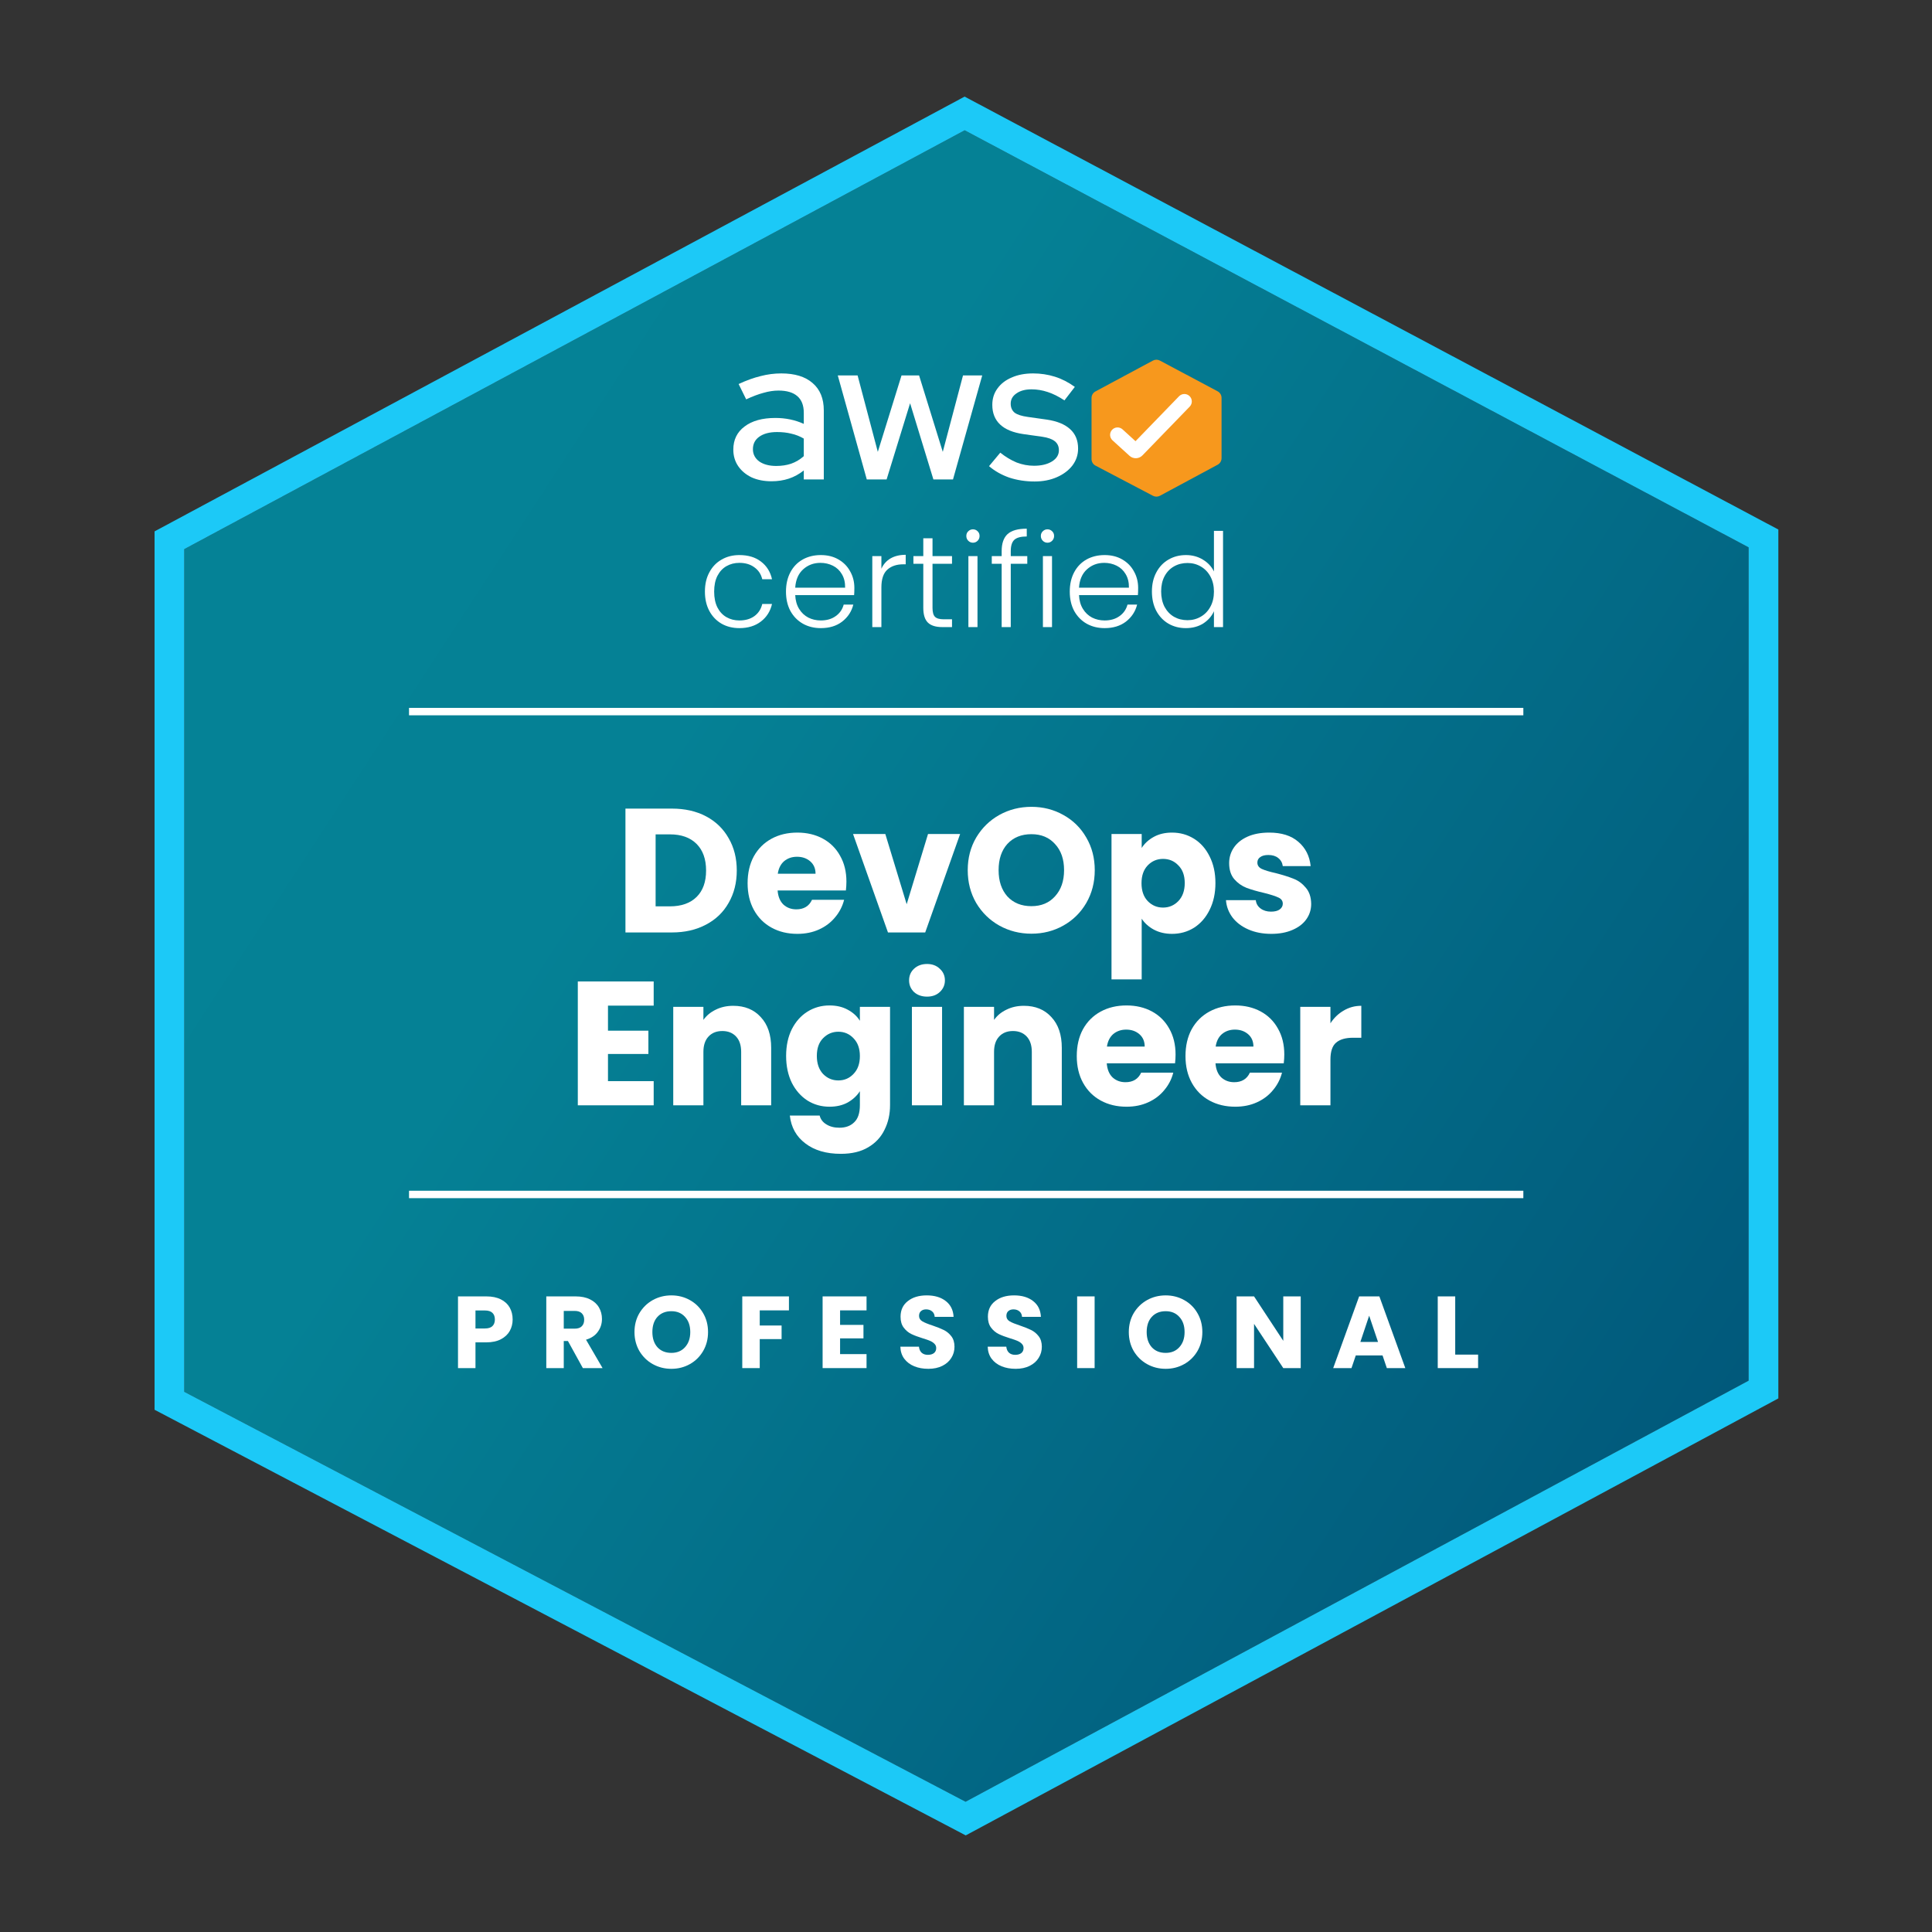 <?xml version="1.0" encoding="UTF-8"?>
<svg xmlns="http://www.w3.org/2000/svg" width="96" height="96" viewBox="0 0 96 96" fill="none">
  <rect x="0" y="0" width="96" height="96" fill="#333333" stroke="none"/>
  <path d="M9.156 27.288L47.934 6.474L86.889 27.199V68.604L47.978 89.528L9.156 69.158V27.288Z" fill="url(#paint0_linear_6311_12251)"></path>
  <path fill-rule="evenodd" clip-rule="evenodd" d="M7.68 26.404L47.931 4.8L88.365 26.312V69.486L47.987 91.2L7.68 70.05V26.404ZM9.156 69.158V27.287L47.934 6.474L86.889 27.198V68.604L47.978 89.528L9.156 69.158Z" fill="#1CC9F7"></path>
  <path d="M72.309 67.31H73.446V67.98H71.441V64.417H72.309V67.31Z" fill="white"></path>
  <path d="M68.698 67.351H67.368L67.155 67.98H66.246L67.535 64.417H68.54L69.829 67.98H68.911L68.698 67.351ZM68.474 66.681L68.033 65.376L67.596 66.681H68.474Z" fill="white"></path>
  <path d="M64.632 67.98H63.765L62.313 65.782V67.98H61.445V64.417H62.313L63.765 66.625V64.417H64.632V67.98Z" fill="white"></path>
  <path d="M57.922 68.016C57.587 68.016 57.279 67.938 56.998 67.782C56.721 67.627 56.499 67.41 56.333 67.133C56.171 66.852 56.09 66.537 56.09 66.189C56.09 65.84 56.171 65.527 56.333 65.25C56.499 64.972 56.721 64.756 56.998 64.6C57.279 64.445 57.587 64.367 57.922 64.367C58.257 64.367 58.563 64.445 58.841 64.6C59.121 64.756 59.342 64.972 59.501 65.25C59.663 65.527 59.744 65.84 59.744 66.189C59.744 66.537 59.663 66.852 59.501 67.133C59.338 67.41 59.118 67.627 58.841 67.782C58.563 67.938 58.257 68.016 57.922 68.016ZM57.922 67.224C58.206 67.224 58.433 67.129 58.602 66.94C58.775 66.75 58.861 66.5 58.861 66.189C58.861 65.874 58.775 65.624 58.602 65.438C58.433 65.248 58.206 65.153 57.922 65.153C57.635 65.153 57.404 65.246 57.232 65.433C57.063 65.618 56.978 65.871 56.978 66.189C56.978 66.503 57.063 66.755 57.232 66.945C57.404 67.131 57.635 67.224 57.922 67.224Z" fill="white"></path>
  <path d="M54.391 64.417V67.98H53.523V64.417H54.391Z" fill="white"></path>
  <path d="M50.469 68.016C50.208 68.016 49.975 67.974 49.768 67.889C49.562 67.805 49.396 67.679 49.271 67.513C49.149 67.348 49.085 67.148 49.078 66.915H50.002C50.015 67.046 50.061 67.148 50.139 67.219C50.217 67.287 50.318 67.321 50.444 67.321C50.572 67.321 50.674 67.292 50.748 67.234C50.822 67.173 50.86 67.091 50.86 66.986C50.86 66.897 50.829 66.825 50.768 66.767C50.711 66.71 50.638 66.662 50.55 66.625C50.466 66.588 50.344 66.546 50.184 66.498C49.955 66.427 49.767 66.356 49.621 66.285C49.476 66.214 49.35 66.109 49.246 65.97C49.141 65.832 49.088 65.651 49.088 65.427C49.088 65.096 49.208 64.837 49.449 64.651C49.689 64.461 50.002 64.367 50.388 64.367C50.78 64.367 51.096 64.461 51.337 64.651C51.577 64.837 51.706 65.097 51.722 65.433H50.784C50.777 65.317 50.734 65.228 50.657 65.163C50.579 65.096 50.479 65.062 50.357 65.062C50.252 65.062 50.168 65.091 50.103 65.148C50.039 65.202 50.007 65.282 50.007 65.387C50.007 65.502 50.061 65.591 50.169 65.656C50.278 65.72 50.447 65.789 50.677 65.864C50.907 65.942 51.093 66.016 51.235 66.087C51.381 66.158 51.506 66.261 51.611 66.397C51.716 66.532 51.768 66.707 51.768 66.92C51.768 67.123 51.716 67.307 51.611 67.473C51.509 67.639 51.361 67.771 51.164 67.869C50.968 67.967 50.736 68.016 50.469 68.016Z" fill="white"></path>
  <path d="M46.129 68.016C45.868 68.016 45.635 67.974 45.428 67.889C45.222 67.805 45.056 67.679 44.931 67.513C44.809 67.348 44.745 67.148 44.738 66.915H45.662C45.675 67.046 45.721 67.148 45.799 67.219C45.877 67.287 45.978 67.321 46.104 67.321C46.232 67.321 46.334 67.292 46.408 67.234C46.483 67.173 46.52 67.091 46.52 66.986C46.52 66.897 46.489 66.825 46.428 66.767C46.371 66.71 46.298 66.662 46.21 66.625C46.126 66.588 46.004 66.546 45.845 66.498C45.615 66.427 45.427 66.356 45.281 66.285C45.136 66.214 45.011 66.109 44.906 65.97C44.801 65.832 44.748 65.651 44.748 65.427C44.748 65.096 44.869 64.837 45.109 64.651C45.349 64.461 45.662 64.367 46.048 64.367C46.44 64.367 46.757 64.461 46.997 64.651C47.237 64.837 47.366 65.097 47.383 65.433H46.444C46.437 65.317 46.395 65.228 46.317 65.163C46.239 65.096 46.139 65.062 46.017 65.062C45.912 65.062 45.828 65.091 45.764 65.148C45.699 65.202 45.667 65.282 45.667 65.387C45.667 65.502 45.721 65.591 45.83 65.656C45.938 65.72 46.107 65.789 46.337 65.864C46.567 65.942 46.753 66.016 46.895 66.087C47.041 66.158 47.166 66.261 47.271 66.397C47.376 66.532 47.428 66.707 47.428 66.92C47.428 67.123 47.376 67.307 47.271 67.473C47.169 67.639 47.021 67.771 46.824 67.869C46.628 67.967 46.396 68.016 46.129 68.016Z" fill="white"></path>
  <path d="M41.743 65.112V65.833H42.905V66.503H41.743V67.285H43.058V67.98H40.875V64.417H43.058V65.112H41.743Z" fill="white"></path>
  <path d="M39.202 64.417V65.112H37.751V65.864H38.837V66.539H37.751V67.98H36.883V64.417H39.202Z" fill="white"></path>
  <path d="M33.36 68.016C33.025 68.016 32.717 67.938 32.436 67.782C32.158 67.627 31.937 67.41 31.771 67.133C31.609 66.852 31.527 66.537 31.527 66.189C31.527 65.84 31.609 65.527 31.771 65.25C31.937 64.972 32.158 64.756 32.436 64.6C32.717 64.445 33.025 64.367 33.36 64.367C33.695 64.367 34.001 64.445 34.279 64.6C34.559 64.756 34.779 64.972 34.938 65.25C35.101 65.527 35.182 65.84 35.182 66.189C35.182 66.537 35.101 66.852 34.938 67.133C34.776 67.41 34.556 67.627 34.279 67.782C34.001 67.938 33.695 68.016 33.36 68.016ZM33.36 67.224C33.644 67.224 33.871 67.129 34.04 66.94C34.212 66.75 34.299 66.5 34.299 66.189C34.299 65.874 34.212 65.624 34.04 65.438C33.871 65.248 33.644 65.153 33.36 65.153C33.072 65.153 32.842 65.246 32.669 65.433C32.5 65.618 32.416 65.871 32.416 66.189C32.416 66.503 32.5 66.755 32.669 66.945C32.842 67.131 33.072 67.224 33.36 67.224Z" fill="white"></path>
  <path d="M28.962 67.98L28.221 66.635H28.013V67.98H27.145V64.417H28.601C28.882 64.417 29.121 64.466 29.317 64.564C29.517 64.662 29.666 64.798 29.764 64.97C29.862 65.139 29.911 65.329 29.911 65.539C29.911 65.776 29.843 65.987 29.708 66.173C29.576 66.359 29.38 66.491 29.119 66.569L29.941 67.98H28.962ZM28.013 66.021H28.55C28.71 66.021 28.828 65.982 28.906 65.904C28.987 65.826 29.028 65.716 29.028 65.574C29.028 65.439 28.987 65.332 28.906 65.254C28.828 65.177 28.71 65.138 28.55 65.138H28.013V66.021Z" fill="white"></path>
  <path d="M25.473 65.564C25.473 65.77 25.426 65.96 25.331 66.132C25.236 66.302 25.091 66.439 24.895 66.544C24.698 66.648 24.455 66.701 24.164 66.701H23.626V67.98H22.758V64.417H24.164C24.448 64.417 24.688 64.466 24.884 64.564C25.081 64.662 25.228 64.798 25.326 64.97C25.424 65.143 25.473 65.341 25.473 65.564ZM24.098 66.011C24.264 66.011 24.387 65.972 24.468 65.894C24.549 65.816 24.59 65.706 24.59 65.564C24.59 65.422 24.549 65.312 24.468 65.234C24.387 65.156 24.264 65.117 24.098 65.117H23.626V66.011H24.098Z" fill="white"></path>
  <path d="M66.109 50.846C66.284 50.577 66.503 50.367 66.766 50.215C67.029 50.057 67.321 49.978 67.643 49.978V51.565H67.231C66.857 51.565 66.576 51.647 66.389 51.81C66.202 51.968 66.109 52.249 66.109 52.652V54.922H64.609V50.031H66.109V50.846Z" fill="white"></path>
  <path d="M63.816 52.398C63.816 52.538 63.807 52.684 63.789 52.836H60.397C60.42 53.14 60.516 53.373 60.686 53.537C60.861 53.695 61.075 53.774 61.326 53.774C61.7 53.774 61.96 53.616 62.106 53.3H63.702C63.62 53.622 63.471 53.911 63.255 54.168C63.044 54.426 62.778 54.627 62.457 54.773C62.136 54.92 61.776 54.992 61.379 54.992C60.899 54.992 60.473 54.89 60.099 54.686C59.725 54.481 59.432 54.189 59.222 53.809C59.012 53.429 58.906 52.985 58.906 52.476C58.906 51.968 59.008 51.524 59.213 51.144C59.423 50.764 59.716 50.472 60.09 50.267C60.464 50.063 60.893 49.96 61.379 49.96C61.852 49.96 62.273 50.06 62.641 50.258C63.009 50.457 63.296 50.741 63.5 51.109C63.711 51.477 63.816 51.907 63.816 52.398ZM62.282 52.003C62.282 51.746 62.194 51.541 62.019 51.389C61.843 51.237 61.624 51.161 61.361 51.161C61.11 51.161 60.896 51.235 60.721 51.38C60.551 51.527 60.446 51.734 60.406 52.003H62.282Z" fill="white"></path>
  <path d="M58.413 52.398C58.413 52.538 58.405 52.684 58.387 52.836H54.994C55.018 53.14 55.114 53.373 55.284 53.537C55.459 53.695 55.672 53.774 55.924 53.774C56.298 53.774 56.558 53.616 56.704 53.3H58.299C58.218 53.622 58.069 53.911 57.852 54.168C57.642 54.426 57.376 54.627 57.054 54.773C56.733 54.92 56.374 54.992 55.976 54.992C55.497 54.992 55.07 54.89 54.696 54.686C54.322 54.481 54.03 54.189 53.819 53.809C53.609 53.429 53.504 52.985 53.504 52.476C53.504 51.968 53.606 51.524 53.811 51.144C54.021 50.764 54.313 50.472 54.688 50.267C55.062 50.063 55.491 49.96 55.976 49.96C56.45 49.96 56.87 50.06 57.239 50.258C57.607 50.457 57.893 50.741 58.098 51.109C58.308 51.477 58.413 51.907 58.413 52.398ZM56.879 52.003C56.879 51.746 56.792 51.541 56.616 51.389C56.441 51.237 56.222 51.161 55.959 51.161C55.707 51.161 55.494 51.235 55.319 51.38C55.149 51.527 55.044 51.734 55.003 52.003H56.879Z" fill="white"></path>
  <path d="M50.875 49.978C51.448 49.978 51.904 50.165 52.243 50.539C52.588 50.907 52.76 51.416 52.76 52.064V54.922H51.27V52.266C51.27 51.939 51.185 51.685 51.016 51.504C50.846 51.322 50.618 51.231 50.332 51.231C50.045 51.231 49.817 51.322 49.648 51.504C49.478 51.685 49.394 51.939 49.394 52.266V54.922H47.895V50.031H49.394V50.679C49.546 50.463 49.75 50.294 50.008 50.171C50.264 50.042 50.554 49.978 50.875 49.978Z" fill="white"></path>
  <path d="M46.066 49.522C45.803 49.522 45.587 49.446 45.417 49.294C45.254 49.136 45.172 48.943 45.172 48.715C45.172 48.482 45.254 48.289 45.417 48.137C45.587 47.979 45.803 47.9 46.066 47.9C46.323 47.9 46.534 47.979 46.697 48.137C46.867 48.289 46.952 48.482 46.952 48.715C46.952 48.943 46.867 49.136 46.697 49.294C46.534 49.446 46.323 49.522 46.066 49.522ZM46.811 50.03V54.922H45.312V50.03H46.811Z" fill="white"></path>
  <path d="M41.219 49.96C41.564 49.96 41.865 50.03 42.122 50.171C42.385 50.311 42.587 50.495 42.727 50.723V50.03H44.226V54.913C44.226 55.363 44.136 55.77 43.954 56.132C43.779 56.5 43.507 56.793 43.139 57.009C42.777 57.225 42.324 57.333 41.78 57.333C41.055 57.333 40.468 57.161 40.018 56.816C39.568 56.477 39.311 56.015 39.246 55.431H40.728C40.775 55.618 40.886 55.764 41.061 55.869C41.237 55.98 41.453 56.036 41.71 56.036C42.02 56.036 42.265 55.945 42.446 55.764C42.633 55.589 42.727 55.305 42.727 54.913V54.221C42.581 54.449 42.379 54.636 42.122 54.782C41.865 54.922 41.564 54.992 41.219 54.992C40.816 54.992 40.45 54.89 40.123 54.686C39.796 54.475 39.536 54.18 39.343 53.8C39.156 53.414 39.062 52.97 39.062 52.468C39.062 51.965 39.156 51.524 39.343 51.144C39.536 50.764 39.796 50.472 40.123 50.267C40.45 50.063 40.816 49.96 41.219 49.96ZM42.727 52.476C42.727 52.102 42.622 51.807 42.411 51.591C42.207 51.375 41.955 51.266 41.657 51.266C41.359 51.266 41.105 51.375 40.895 51.591C40.69 51.801 40.588 52.093 40.588 52.468C40.588 52.842 40.69 53.14 40.895 53.362C41.105 53.578 41.359 53.686 41.657 53.686C41.955 53.686 42.207 53.578 42.411 53.362C42.622 53.146 42.727 52.85 42.727 52.476Z" fill="white"></path>
  <path d="M36.434 49.978C37.007 49.978 37.463 50.165 37.802 50.539C38.147 50.907 38.319 51.415 38.319 52.064V54.922H36.828V52.266C36.828 51.939 36.744 51.684 36.574 51.503C36.405 51.322 36.177 51.231 35.891 51.231C35.604 51.231 35.376 51.322 35.207 51.503C35.037 51.684 34.952 51.939 34.952 52.266V54.922H33.453V50.03H34.952V50.679C35.104 50.463 35.309 50.293 35.566 50.17C35.823 50.042 36.113 49.978 36.434 49.978Z" fill="white"></path>
  <path d="M30.21 49.969V51.214H32.218V52.371H30.21V53.721H32.481V54.922H28.711V48.768H32.481V49.969H30.21Z" fill="white"></path>
  <path d="M63.171 46.403C62.744 46.403 62.364 46.33 62.031 46.184C61.698 46.038 61.435 45.839 61.242 45.588C61.05 45.331 60.941 45.044 60.918 44.729H62.4C62.417 44.898 62.496 45.036 62.636 45.141C62.776 45.246 62.949 45.299 63.154 45.299C63.34 45.299 63.484 45.263 63.583 45.193C63.688 45.117 63.741 45.021 63.741 44.904C63.741 44.764 63.668 44.661 63.522 44.597C63.376 44.527 63.139 44.451 62.812 44.369C62.461 44.288 62.169 44.203 61.935 44.115C61.701 44.022 61.499 43.878 61.33 43.685C61.161 43.487 61.076 43.221 61.076 42.888C61.076 42.607 61.152 42.353 61.304 42.125C61.462 41.891 61.69 41.707 61.988 41.573C62.291 41.438 62.651 41.371 63.066 41.371C63.68 41.371 64.162 41.523 64.512 41.827C64.869 42.131 65.074 42.534 65.126 43.037H63.741C63.718 42.867 63.642 42.733 63.513 42.633C63.39 42.534 63.227 42.484 63.022 42.484C62.847 42.484 62.712 42.52 62.619 42.59C62.525 42.654 62.478 42.745 62.478 42.861C62.478 43.002 62.552 43.107 62.698 43.177C62.85 43.247 63.084 43.317 63.399 43.387C63.761 43.481 64.056 43.575 64.284 43.668C64.513 43.756 64.711 43.902 64.881 44.106C65.056 44.305 65.147 44.574 65.152 44.913C65.152 45.199 65.071 45.456 64.907 45.684C64.749 45.906 64.518 46.082 64.214 46.211C63.916 46.339 63.569 46.403 63.171 46.403Z" fill="white"></path>
  <path d="M56.73 42.134C56.876 41.906 57.077 41.722 57.335 41.582C57.592 41.441 57.893 41.371 58.237 41.371C58.641 41.371 59.006 41.474 59.333 41.678C59.661 41.883 59.918 42.175 60.105 42.555C60.298 42.935 60.394 43.376 60.394 43.879C60.394 44.381 60.298 44.825 60.105 45.211C59.918 45.591 59.661 45.886 59.333 46.097C59.006 46.301 58.641 46.403 58.237 46.403C57.899 46.403 57.598 46.333 57.335 46.193C57.077 46.053 56.876 45.871 56.73 45.65V48.665H55.23V41.441H56.73V42.134ZM58.869 43.879C58.869 43.504 58.764 43.212 58.553 43.002C58.349 42.785 58.094 42.678 57.79 42.678C57.492 42.678 57.238 42.785 57.028 43.002C56.823 43.218 56.721 43.513 56.721 43.887C56.721 44.261 56.823 44.556 57.028 44.773C57.238 44.989 57.492 45.097 57.79 45.097C58.088 45.097 58.343 44.989 58.553 44.773C58.764 44.551 58.869 44.253 58.869 43.879Z" fill="white"></path>
  <path d="M51.251 46.395C50.672 46.395 50.14 46.26 49.655 45.991C49.176 45.722 48.793 45.348 48.507 44.869C48.226 44.384 48.086 43.841 48.086 43.238C48.086 42.636 48.226 42.096 48.507 41.617C48.793 41.138 49.176 40.763 49.655 40.495C50.14 40.226 50.672 40.091 51.251 40.091C51.829 40.091 52.358 40.226 52.837 40.495C53.322 40.763 53.702 41.138 53.977 41.617C54.258 42.096 54.398 42.636 54.398 43.238C54.398 43.841 54.258 44.384 53.977 44.869C53.697 45.348 53.317 45.722 52.837 45.991C52.358 46.26 51.829 46.395 51.251 46.395ZM51.251 45.027C51.742 45.027 52.133 44.863 52.425 44.536C52.724 44.209 52.873 43.776 52.873 43.238C52.873 42.695 52.724 42.262 52.425 41.941C52.133 41.614 51.742 41.45 51.251 41.45C50.754 41.45 50.356 41.611 50.058 41.932C49.766 42.254 49.62 42.689 49.62 43.238C49.62 43.782 49.766 44.217 50.058 44.545C50.356 44.866 50.754 45.027 51.251 45.027Z" fill="white"></path>
  <path d="M45.052 44.931L46.113 41.441H47.708L45.973 46.333H44.123L42.387 41.441H43.991L45.052 44.931Z" fill="white"></path>
  <path d="M42.058 43.808C42.058 43.949 42.049 44.095 42.032 44.246H38.639C38.662 44.551 38.759 44.784 38.928 44.948C39.103 45.106 39.317 45.185 39.568 45.185C39.942 45.185 40.202 45.027 40.348 44.711H41.944C41.862 45.033 41.713 45.322 41.497 45.579C41.286 45.836 41.02 46.038 40.699 46.184C40.378 46.33 40.018 46.403 39.621 46.403C39.141 46.403 38.715 46.301 38.341 46.096C37.967 45.892 37.675 45.6 37.464 45.22C37.254 44.84 37.148 44.396 37.148 43.887C37.148 43.379 37.251 42.934 37.455 42.554C37.666 42.175 37.958 41.883 38.332 41.678C38.706 41.473 39.136 41.371 39.621 41.371C40.094 41.371 40.515 41.471 40.883 41.669C41.251 41.868 41.538 42.151 41.742 42.52C41.953 42.888 42.058 43.317 42.058 43.808ZM40.524 43.414C40.524 43.157 40.436 42.952 40.261 42.8C40.085 42.648 39.866 42.572 39.603 42.572C39.352 42.572 39.139 42.645 38.963 42.791C38.794 42.937 38.688 43.145 38.648 43.414H40.524Z" fill="white"></path>
  <path d="M33.384 40.179C34.032 40.179 34.599 40.307 35.085 40.564C35.57 40.822 35.944 41.184 36.207 41.652C36.475 42.113 36.61 42.648 36.61 43.256C36.61 43.858 36.475 44.393 36.207 44.86C35.944 45.328 35.567 45.69 35.076 45.947C34.591 46.204 34.027 46.333 33.384 46.333H31.078V40.179H33.384ZM33.287 45.036C33.854 45.036 34.296 44.88 34.611 44.571C34.927 44.261 35.085 43.823 35.085 43.256C35.085 42.689 34.927 42.248 34.611 41.932C34.296 41.617 33.854 41.459 33.287 41.459H32.577V45.036H33.287Z" fill="white"></path>
  <path fill-rule="evenodd" clip-rule="evenodd" d="M75.694 35.543H20.324V35.174H75.694V35.543Z" fill="white"></path>
  <path fill-rule="evenodd" clip-rule="evenodd" d="M75.694 59.536H20.324V59.167H75.694V59.536Z" fill="white"></path>
  <path d="M57.238 29.39C57.238 29.028 57.312 28.712 57.458 28.44C57.604 28.165 57.805 27.954 58.059 27.807C58.317 27.656 58.608 27.581 58.931 27.581C59.241 27.581 59.521 27.656 59.77 27.807C60.02 27.958 60.203 28.154 60.32 28.395V26.379H60.772V31.16H60.32V30.372C60.212 30.617 60.035 30.819 59.79 30.979C59.544 31.134 59.256 31.211 58.924 31.211C58.601 31.211 58.311 31.136 58.052 30.985C57.798 30.834 57.598 30.621 57.451 30.346C57.309 30.07 57.238 29.751 57.238 29.39ZM60.32 29.396C60.32 29.112 60.262 28.862 60.145 28.647C60.029 28.431 59.87 28.266 59.667 28.149C59.469 28.033 59.249 27.975 59.008 27.975C58.758 27.975 58.535 28.031 58.337 28.143C58.138 28.255 57.981 28.418 57.865 28.634C57.753 28.845 57.697 29.097 57.697 29.39C57.697 29.678 57.753 29.932 57.865 30.152C57.981 30.367 58.138 30.533 58.337 30.649C58.535 30.761 58.758 30.817 59.008 30.817C59.249 30.817 59.469 30.759 59.667 30.643C59.87 30.527 60.029 30.361 60.145 30.145C60.262 29.93 60.32 29.68 60.32 29.396Z" fill="white"></path>
  <path d="M56.554 29.215C56.554 29.37 56.55 29.488 56.541 29.57H53.615C53.628 29.837 53.692 30.066 53.809 30.255C53.925 30.445 54.078 30.589 54.267 30.688C54.457 30.783 54.664 30.83 54.888 30.83C55.18 30.83 55.426 30.759 55.624 30.617C55.826 30.475 55.96 30.283 56.025 30.042H56.503C56.416 30.386 56.231 30.668 55.947 30.888C55.667 31.103 55.314 31.211 54.888 31.211C54.556 31.211 54.259 31.138 53.996 30.991C53.733 30.841 53.527 30.63 53.376 30.358C53.229 30.083 53.156 29.762 53.156 29.396C53.156 29.03 53.229 28.709 53.376 28.433C53.523 28.158 53.727 27.947 53.989 27.8C54.252 27.654 54.552 27.581 54.888 27.581C55.223 27.581 55.516 27.654 55.766 27.8C56.02 27.947 56.214 28.145 56.347 28.395C56.485 28.64 56.554 28.913 56.554 29.215ZM56.096 29.202C56.1 28.939 56.046 28.715 55.934 28.53C55.826 28.345 55.678 28.205 55.488 28.11C55.299 28.016 55.092 27.968 54.868 27.968C54.532 27.968 54.246 28.076 54.009 28.291C53.772 28.506 53.641 28.81 53.615 29.202H56.096Z" fill="white"></path>
  <path d="M52.048 26.967C51.958 26.967 51.88 26.935 51.816 26.87C51.751 26.805 51.719 26.726 51.719 26.631C51.719 26.537 51.751 26.459 51.816 26.399C51.88 26.334 51.958 26.302 52.048 26.302C52.139 26.302 52.216 26.334 52.281 26.399C52.345 26.459 52.377 26.537 52.377 26.631C52.377 26.726 52.345 26.805 52.281 26.87C52.216 26.935 52.139 26.967 52.048 26.967ZM52.274 27.633V31.16H51.822V27.633H52.274Z" fill="white"></path>
  <path d="M51.045 28.014H50.224V31.16H49.772V28.014H49.281V27.633H49.772V27.387C49.772 27.004 49.869 26.722 50.063 26.541C50.261 26.36 50.58 26.27 51.019 26.27V26.657C50.726 26.657 50.519 26.713 50.399 26.825C50.282 26.937 50.224 27.124 50.224 27.387V27.633H51.045V28.014Z" fill="white"></path>
  <path d="M48.345 26.967C48.255 26.967 48.177 26.935 48.112 26.87C48.048 26.805 48.016 26.726 48.016 26.631C48.016 26.537 48.048 26.459 48.112 26.399C48.177 26.334 48.255 26.302 48.345 26.302C48.435 26.302 48.513 26.334 48.578 26.399C48.642 26.459 48.674 26.537 48.674 26.631C48.674 26.726 48.642 26.805 48.578 26.87C48.513 26.935 48.435 26.967 48.345 26.967ZM48.571 27.633V31.16H48.119V27.633H48.571Z" fill="white"></path>
  <path d="M46.336 28.014V30.204C46.336 30.419 46.377 30.567 46.459 30.649C46.541 30.731 46.685 30.772 46.892 30.772H47.305V31.16H46.821C46.502 31.16 46.265 31.087 46.11 30.94C45.955 30.789 45.878 30.544 45.878 30.204V28.014H45.387V27.633H45.878V26.748H46.336V27.633H47.305V28.014H46.336Z" fill="white"></path>
  <path d="M43.796 28.259C43.895 28.04 44.045 27.87 44.248 27.749C44.455 27.628 44.707 27.568 45.004 27.568V28.04H44.881C44.554 28.04 44.291 28.128 44.093 28.304C43.895 28.481 43.796 28.776 43.796 29.189V31.16H43.344V27.633H43.796V28.259Z" fill="white"></path>
  <path d="M42.453 29.215C42.453 29.37 42.448 29.488 42.44 29.57H39.514C39.526 29.837 39.591 30.066 39.707 30.255C39.823 30.445 39.976 30.589 40.166 30.688C40.355 30.783 40.562 30.83 40.786 30.83C41.079 30.83 41.324 30.759 41.522 30.617C41.725 30.475 41.858 30.283 41.923 30.042H42.401C42.315 30.386 42.13 30.668 41.845 30.888C41.566 31.103 41.212 31.211 40.786 31.211C40.454 31.211 40.157 31.138 39.895 30.991C39.632 30.841 39.425 30.63 39.275 30.358C39.128 30.083 39.055 29.762 39.055 29.396C39.055 29.03 39.128 28.709 39.275 28.433C39.421 28.158 39.625 27.947 39.888 27.8C40.151 27.654 40.45 27.581 40.786 27.581C41.122 27.581 41.415 27.654 41.664 27.8C41.919 27.947 42.112 28.145 42.246 28.395C42.384 28.64 42.453 28.913 42.453 29.215ZM41.994 29.202C41.998 28.939 41.944 28.715 41.832 28.53C41.725 28.345 41.576 28.205 41.387 28.11C41.197 28.016 40.99 27.968 40.767 27.968C40.431 27.968 40.144 28.076 39.907 28.291C39.67 28.506 39.539 28.81 39.514 29.202H41.994Z" fill="white"></path>
  <path d="M35.027 29.396C35.027 29.03 35.1 28.711 35.247 28.44C35.393 28.164 35.596 27.953 35.854 27.807C36.113 27.656 36.408 27.581 36.739 27.581C37.174 27.581 37.532 27.688 37.812 27.904C38.096 28.119 38.279 28.412 38.361 28.782H37.876C37.816 28.528 37.684 28.33 37.482 28.188C37.284 28.041 37.036 27.968 36.739 27.968C36.502 27.968 36.289 28.022 36.1 28.13C35.91 28.237 35.76 28.399 35.648 28.614C35.54 28.825 35.486 29.086 35.486 29.396C35.486 29.706 35.54 29.969 35.648 30.184C35.76 30.399 35.91 30.561 36.1 30.668C36.289 30.776 36.502 30.83 36.739 30.83C37.036 30.83 37.284 30.759 37.482 30.617C37.684 30.47 37.816 30.268 37.876 30.01H38.361C38.279 30.371 38.096 30.662 37.812 30.881C37.527 31.101 37.17 31.211 36.739 31.211C36.408 31.211 36.113 31.138 35.854 30.991C35.596 30.841 35.393 30.63 35.247 30.358C35.1 30.083 35.027 29.762 35.027 29.396Z" fill="white"></path>
  <path d="M51.408 23.925C50.962 23.925 50.542 23.86 50.15 23.732C49.764 23.596 49.429 23.407 49.145 23.163L49.703 22.493C49.967 22.703 50.237 22.866 50.515 22.981C50.799 23.089 51.087 23.143 51.378 23.143C51.743 23.143 52.041 23.072 52.271 22.93C52.501 22.788 52.616 22.602 52.616 22.372C52.616 22.182 52.549 22.033 52.413 21.925C52.278 21.817 52.068 21.742 51.784 21.701L50.85 21.57C50.336 21.495 49.95 21.336 49.693 21.092C49.436 20.849 49.307 20.524 49.307 20.118C49.307 19.807 49.392 19.536 49.561 19.306C49.73 19.069 49.967 18.886 50.271 18.758C50.576 18.622 50.931 18.555 51.337 18.555C51.709 18.555 52.068 18.609 52.413 18.717C52.758 18.825 53.09 18.995 53.408 19.225L52.891 19.895C52.606 19.705 52.329 19.566 52.058 19.478C51.794 19.39 51.527 19.346 51.256 19.346C50.945 19.346 50.694 19.414 50.505 19.549C50.316 19.678 50.221 19.847 50.221 20.057C50.221 20.247 50.285 20.395 50.413 20.504C50.549 20.605 50.769 20.676 51.073 20.717L52.007 20.849C52.522 20.923 52.911 21.082 53.175 21.326C53.439 21.563 53.57 21.884 53.57 22.29C53.57 22.602 53.476 22.882 53.286 23.133C53.097 23.376 52.84 23.569 52.515 23.711C52.19 23.854 51.821 23.925 51.408 23.925Z" fill="white"></path>
  <path d="M43.07 23.823L41.629 18.656H42.614L43.618 22.453L44.796 18.656H45.669L46.846 22.453L47.851 18.656H48.806L47.354 23.823H46.38L45.222 20.037L44.055 23.823H43.07Z" fill="white"></path>
  <path d="M38.336 23.914C37.964 23.914 37.635 23.85 37.351 23.722C37.067 23.586 36.844 23.4 36.681 23.163C36.519 22.926 36.438 22.652 36.438 22.341C36.438 21.854 36.624 21.471 36.996 21.194C37.368 20.91 37.879 20.768 38.529 20.768C39.036 20.768 39.507 20.866 39.94 21.062V20.514C39.94 20.142 39.831 19.864 39.615 19.681C39.405 19.499 39.094 19.407 38.681 19.407C38.444 19.407 38.197 19.445 37.94 19.519C37.683 19.587 37.395 19.695 37.077 19.844L36.702 19.082C37.094 18.9 37.459 18.768 37.798 18.687C38.136 18.599 38.478 18.555 38.823 18.555C39.493 18.555 40.011 18.714 40.376 19.032C40.748 19.35 40.934 19.803 40.934 20.392V23.823H39.94V23.376C39.71 23.559 39.462 23.695 39.199 23.782C38.935 23.87 38.647 23.914 38.336 23.914ZM37.412 22.321C37.412 22.571 37.517 22.774 37.727 22.93C37.943 23.079 38.224 23.153 38.569 23.153C38.84 23.153 39.087 23.116 39.31 23.041C39.541 22.96 39.75 22.835 39.94 22.666V21.793C39.743 21.678 39.537 21.597 39.32 21.549C39.111 21.495 38.874 21.468 38.61 21.468C38.238 21.468 37.943 21.546 37.727 21.701C37.517 21.85 37.412 22.057 37.412 22.321Z" fill="white"></path>
  <path d="M54.238 19.775C54.238 19.639 54.313 19.514 54.433 19.45L57.287 17.918C57.396 17.86 57.526 17.859 57.635 17.917L60.502 19.443C60.623 19.507 60.698 19.632 60.698 19.769V22.767C60.698 22.903 60.623 23.028 60.504 23.092L57.637 24.634C57.529 24.692 57.4 24.692 57.291 24.636L54.436 23.137C54.314 23.074 54.238 22.948 54.238 22.811V19.775Z" fill="#F7981D"></path>
  <path fill-rule="evenodd" clip-rule="evenodd" d="M59.108 19.682C59.255 19.824 59.258 20.058 59.117 20.204L56.767 22.629C56.593 22.808 56.309 22.817 56.125 22.649L55.281 21.881C55.13 21.744 55.119 21.511 55.256 21.36C55.394 21.209 55.627 21.198 55.778 21.335L56.423 21.923L58.586 19.69C58.728 19.544 58.962 19.54 59.108 19.682Z" fill="white"></path>
  <defs>
    <linearGradient id="paint0_linear_6311_12251" x1="13.413" y1="23.191" x2="85.603" y2="70.15" gradientUnits="userSpaceOnUse">
      <stop stop-color="#058296"></stop>
      <stop offset="0.28" stop-color="#058195"></stop>
      <stop offset="1" stop-color="#01597B"></stop>
    </linearGradient>
  </defs>
</svg>
